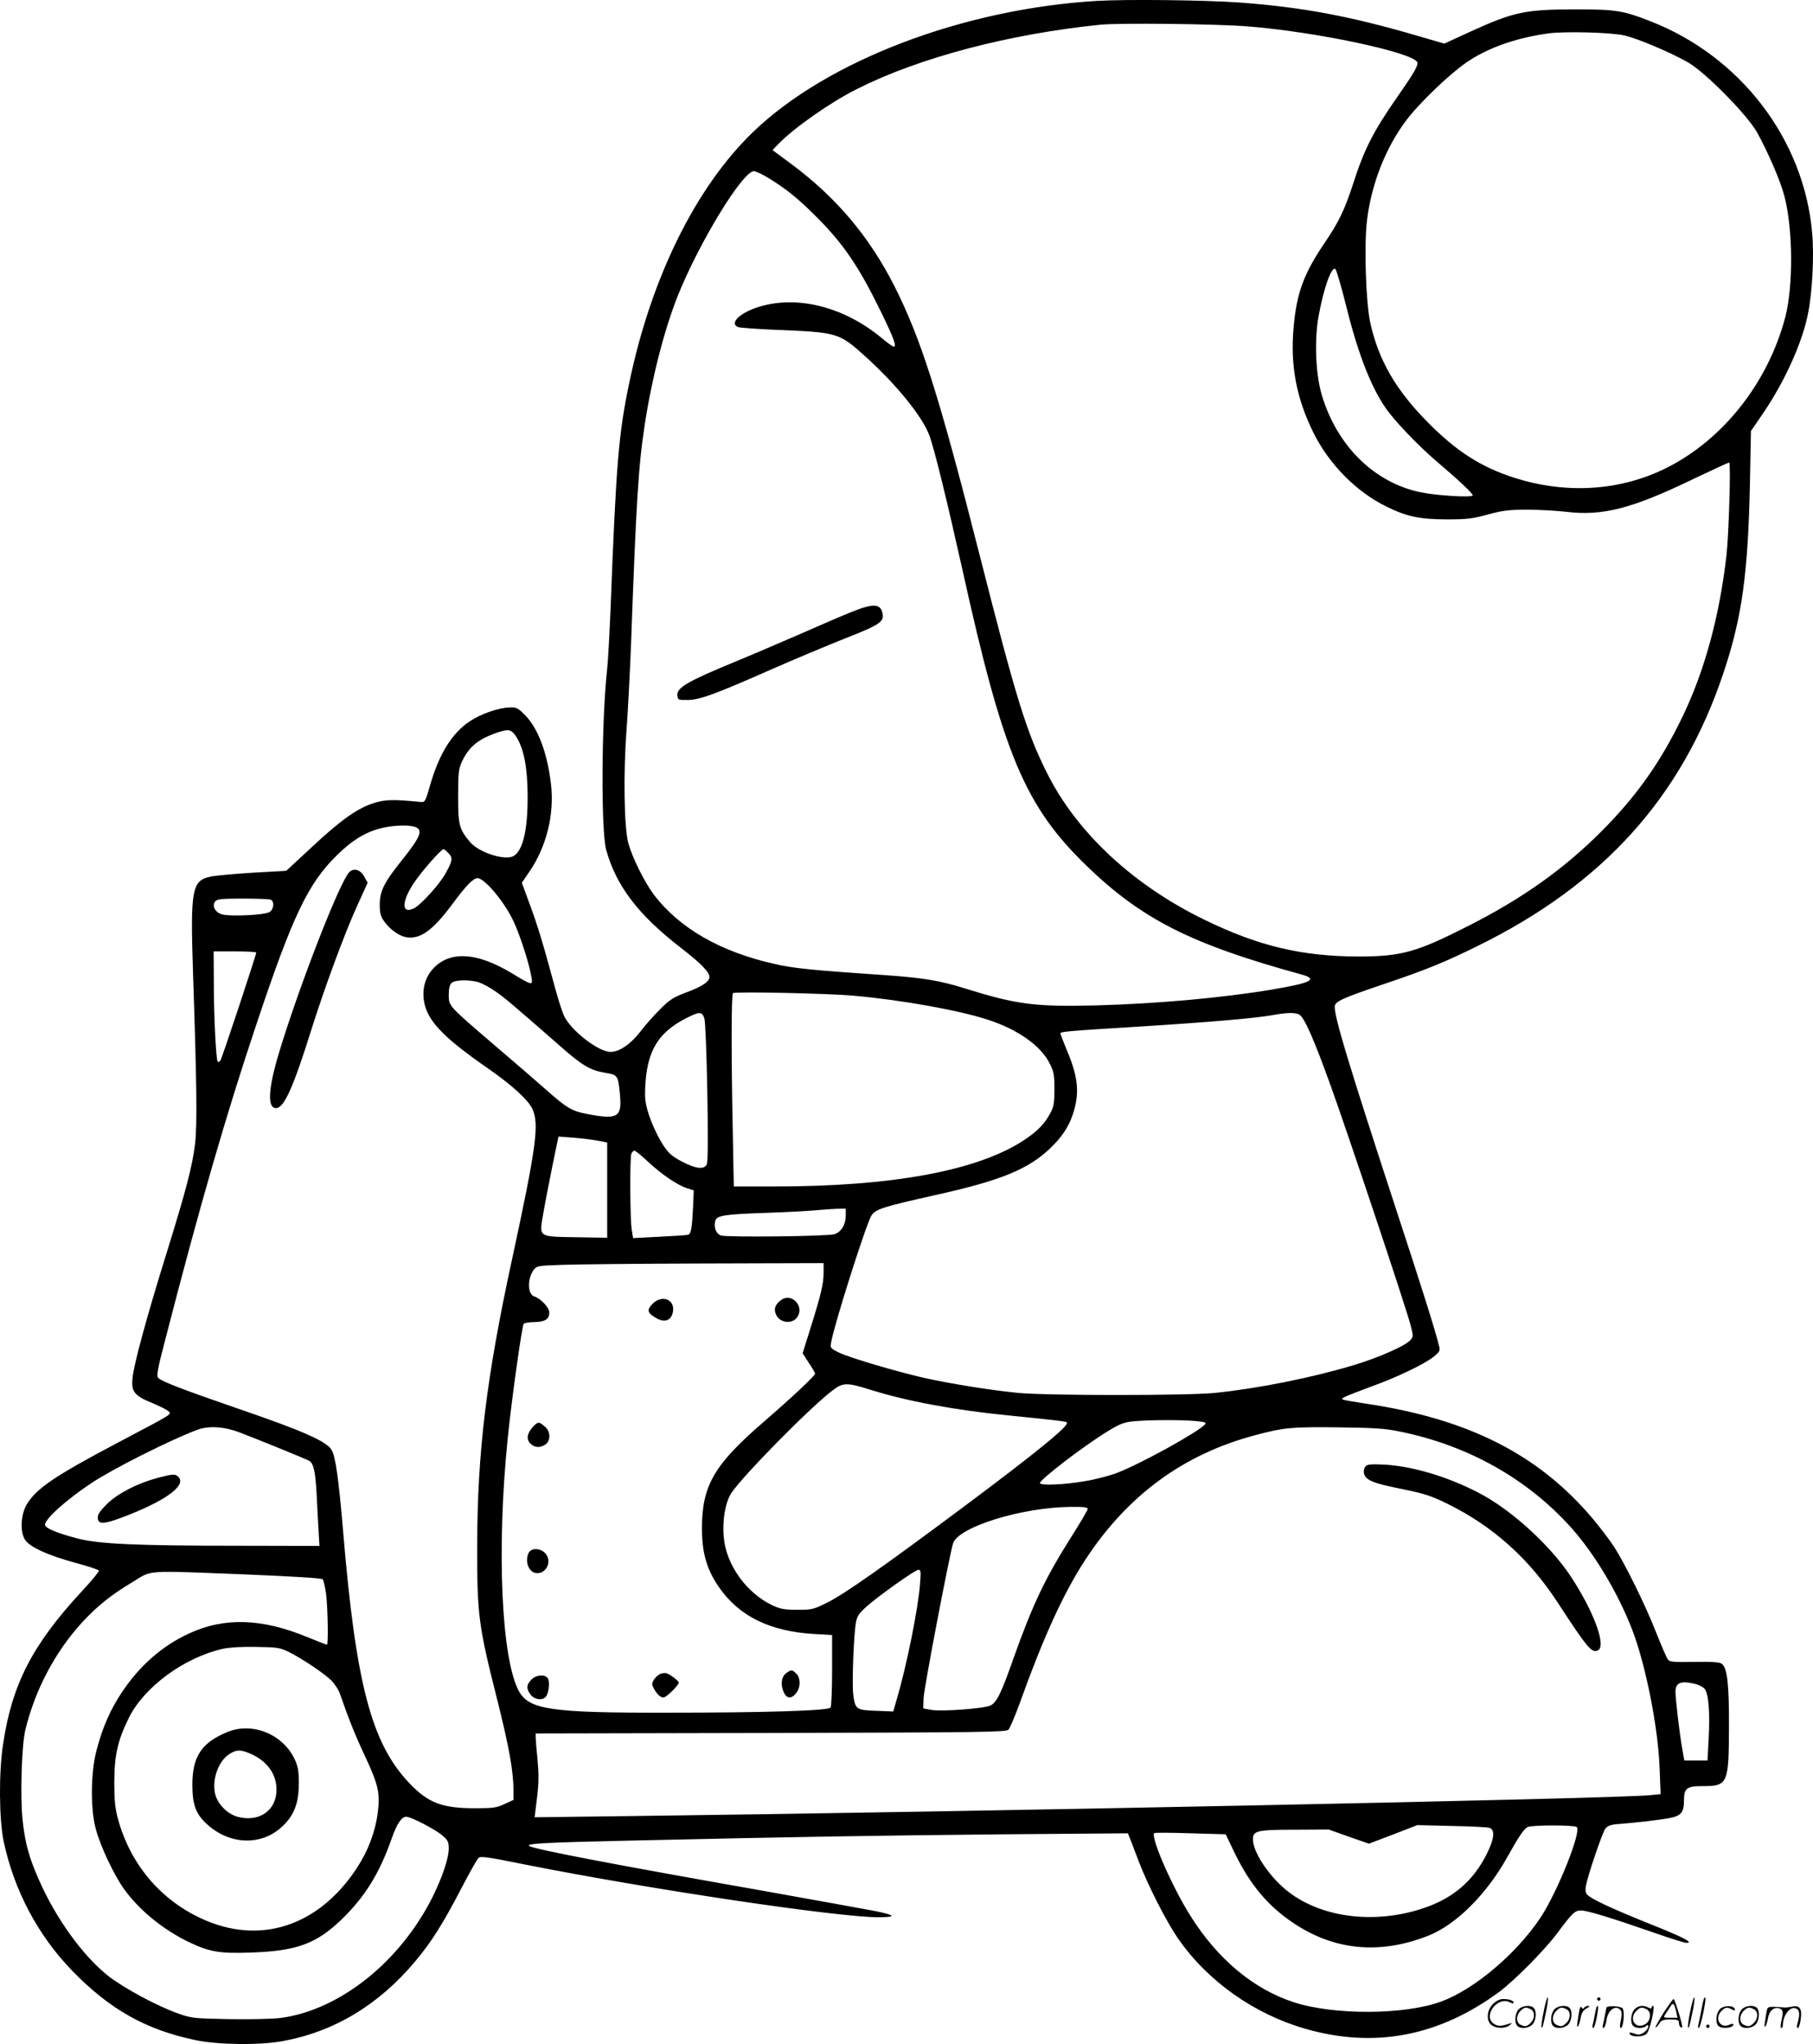 <svg version="1.0" xmlns="http://www.w3.org/2000/svg"
  viewBox="0 0 1064.114 1199.92"
 preserveAspectRatio="xMidYMid meet">
<g transform="translate(-0.61,1200.501) scale(0.1,-0.1)"
fill="#000000" stroke="none">
<path d="M6447 12000 c-789 -47 -1586 -351 -2020 -769 -336 -324 -597 -851
-726 -1466 -64 -305 -78 -469 -111 -1325 -6 -151 -15 -313 -20 -360 -34 -305
-37 -950 -6 -1064 59 -212 188 -381 437 -574 117 -90 169 -143 169 -172 0 -28
-42 -56 -139 -92 -74 -28 -95 -42 -151 -98 -36 -36 -87 -93 -113 -128 -57 -75
-125 -122 -177 -122 -73 0 -237 129 -275 215 -12 28 -39 113 -59 190 -60 222
-95 340 -143 468 l-44 120 45 66 c100 146 147 338 126 513 -22 187 -77 331
-156 409 -39 39 -49 43 -87 41 -67 -2 -169 -38 -235 -82 -105 -71 -180 -193
-233 -380 -25 -87 -29 -95 -50 -93 -166 16 -208 15 -275 -5 -98 -30 -196 -99
-368 -260 l-150 -139 -197 -11 c-109 -7 -220 -17 -247 -23 -110 -23 -119 -75
-103 -564 22 -647 25 -894 12 -1005 -16 -132 -54 -277 -170 -650 -112 -360
-190 -645 -197 -725 -8 -79 10 -103 113 -145 43 -18 86 -39 96 -48 22 -20 38
-10 -288 -182 -381 -201 -486 -273 -543 -368 -35 -61 -39 -164 -7 -209 31 -42
133 -88 289 -131 77 -20 141 -42 143 -47 1 -6 -45 -62 -104 -125 -288 -312
-407 -544 -459 -895 -26 -171 -23 -443 4 -572 62 -287 200 -548 401 -756 220
-227 432 -347 724 -408 132 -28 378 -31 512 -6 302 55 563 212 777 467 96 114
164 222 274 434 46 88 90 166 98 174 12 12 49 7 267 -37 739 -147 1841 -311
2084 -311 103 1 99 11 -14 35 -40 8 -340 62 -669 121 -891 157 -1332 242
-1369 262 -25 15 91 21 587 32 960 22 1464 30 2181 37 l745 6 12 -29 c6 -16
30 -78 53 -139 54 -141 162 -352 229 -449 174 -251 446 -444 749 -531 405
-116 783 -44 1138 218 90 68 264 243 338 342 90 121 104 135 141 135 36 0 173
-42 424 -129 96 -34 183 -61 194 -61 46 0 -16 32 -219 113 -224 90 -343 146
-364 171 -9 10 -11 28 -7 49 12 65 98 318 115 338 13 16 31 23 72 26 97 7 243
24 302 35 70 13 87 33 87 104 0 72 16 84 111 84 146 0 152 14 153 345 1 254
-10 349 -42 373 -12 10 -56 13 -161 11 -125 -2 -146 0 -156 15 -7 9 -38 81
-69 159 -63 161 -181 400 -247 503 -25 38 -80 111 -123 162 -317 377 -728 587
-1331 677 -60 9 -119 19 -129 22 -18 5 -17 7 6 19 14 7 84 34 154 60 150 54
308 130 364 174 34 27 39 36 34 58 -22 91 -95 325 -260 827 -272 832 -354
1103 -354 1170 0 30 40 49 279 130 250 84 366 131 556 225 739 362 1202 875
1445 1600 110 326 146 586 157 1115 l6 310 74 108 c123 182 223 401 259 571
27 127 39 351 26 487 -49 548 -421 1033 -948 1239 -161 63 -203 70 -435 70
-303 0 -368 -14 -630 -134 l-146 -67 -154 45 c-396 116 -679 169 -1044 196
-202 15 -666 20 -838 10z m883 -150 c395 -31 958 -150 994 -209 10 -15 -16
-61 -114 -201 -145 -209 -196 -308 -264 -520 -48 -148 -84 -221 -162 -336
-124 -182 -167 -296 -185 -498 -21 -224 16 -419 116 -621 91 -184 251 -347
429 -434 117 -58 195 -75 356 -75 117 0 149 4 240 29 89 24 124 28 230 28 69
0 170 -6 225 -12 216 -27 388 17 756 195 108 51 200 94 204 94 11 0 -2 -417
-15 -540 -41 -360 -128 -682 -260 -955 -129 -267 -269 -464 -475 -671 -221
-221 -464 -394 -780 -554 -303 -154 -391 -179 -638 -180 -338 0 -592 60 -912
216 -416 202 -747 510 -921 856 -124 246 -184 442 -399 1288 -238 937 -343
1265 -499 1575 -149 293 -342 522 -609 720 l-107 79 33 34 c91 95 309 248 466
326 364 183 887 321 1426 376 111 11 682 5 865 -10z m2210 -53 c79 -18 279
-103 375 -159 103 -60 345 -306 404 -410 64 -116 137 -284 160 -373 51 -193
53 -527 6 -710 -100 -383 -362 -717 -694 -885 -272 -137 -590 -158 -899 -59
-192 62 -334 152 -502 321 -191 192 -294 370 -342 592 -25 118 -36 447 -19
593 25 213 107 426 229 589 74 100 253 272 356 343 124 85 290 144 481 170 96
13 365 6 445 -12z m-5022 -838 c98 -60 165 -113 267 -214 171 -169 261 -302
395 -577 72 -148 90 -198 72 -198 -6 0 -37 22 -69 49 -225 188 -507 257 -734
181 -105 -35 -162 -94 -111 -115 9 -4 107 -11 217 -16 371 -15 375 -16 535
-161 179 -162 330 -349 370 -457 29 -75 105 -387 196 -795 238 -1078 365
-1381 725 -1731 326 -316 614 -462 1262 -640 103 -28 61 -50 -171 -89 -293
-49 -671 -83 -1032 -93 -362 -9 -468 5 -778 102 -141 44 -242 60 -453 75 -439
30 -542 40 -655 66 -317 70 -562 211 -710 407 -55 73 -127 218 -150 302 -25
94 -30 415 -10 670 8 116 20 341 26 500 30 831 43 1043 80 1285 42 276 116
563 196 763 126 312 379 727 445 727 11 0 50 -18 87 -41z m3388 -745 c74 -302
159 -512 255 -634 66 -84 192 -212 287 -292 118 -100 202 -179 202 -191 0 -14
-209 -2 -305 18 -272 56 -492 272 -581 572 -36 121 -44 319 -19 460 29 160 73
289 98 280 6 -2 34 -98 63 -213z m-4871 -2532 c45 -69 67 -179 68 -347 1 -203
-28 -325 -84 -356 -52 -27 -203 22 -254 83 -64 76 -70 100 -70 268 0 136 3
161 21 201 41 88 92 131 198 170 77 27 92 24 121 -19z m-591 -532 c47 -18 30
-59 -84 -201 -100 -125 -125 -176 -125 -255 0 -47 5 -68 24 -95 32 -47 87 -87
128 -95 84 -16 158 37 276 196 79 107 121 150 146 150 42 -1 158 -139 212
-255 38 -82 91 -245 104 -324 9 -53 9 -54 -120 24 -198 118 -352 129 -451 30
-48 -49 -69 -113 -61 -185 14 -120 105 -218 376 -406 140 -97 238 -186 262
-239 41 -90 23 -222 -120 -885 -150 -691 -204 -1134 -204 -1685 -1 -394 8
-464 112 -876 75 -297 101 -441 101 -559 l0 -51 -52 -24 c-47 -22 -67 -25
-173 -25 -194 0 -276 31 -387 148 -222 234 -313 580 -388 1477 -26 307 -44
439 -68 479 -28 49 -170 112 -532 236 -347 120 -462 164 -485 186 -11 12 -6
45 40 221 205 795 359 1327 537 1858 212 635 302 823 472 990 89 88 170 137
262 159 70 17 163 20 198 6z m195 -154 c26 -28 24 -44 -20 -122 -35 -62 -141
-179 -181 -200 -77 -40 -77 38 -1 150 47 70 159 196 172 196 4 0 18 -11 30
-24z m-1045 -272 c24 -9 20 -57 -6 -73 -28 -18 -227 -27 -278 -14 -41 11 -62
51 -40 77 10 13 39 16 160 16 82 0 155 -3 164 -6z m-84 -311 c0 -14 -200 -618
-210 -633 -5 -8 -12 -11 -16 -8 -10 10 -23 269 -23 471 l-1 177 125 0 c69 0
125 -3 125 -7z m1302 -173 c20 -6 63 -28 95 -50 54 -36 99 -74 387 -326 129
-114 177 -142 261 -156 78 -13 79 -15 90 -131 12 -130 -14 -146 -190 -112 -92
17 -122 35 -245 144 -52 46 -187 163 -300 259 -274 235 -270 231 -270 297 0
35 5 59 16 69 18 19 99 21 156 6z m2203 -80 c276 -24 618 -85 789 -141 176
-57 312 -153 363 -257 25 -50 28 -68 28 -152 0 -79 -4 -102 -23 -137 -33 -64
-76 -108 -154 -160 -272 -180 -771 -273 -1469 -273 l-236 0 -6 323 c-9 429 -9
802 1 812 9 10 552 -1 707 -15z m-875 -132 c13 -37 28 -805 16 -852 -10 -39
-61 -35 -149 11 -58 31 -76 47 -108 95 -52 82 -98 197 -105 266 -4 32 -1 98 5
147 21 163 86 256 231 331 82 42 95 42 110 2z m3492 21 c29 -16 84 -139 183
-414 97 -268 443 -1303 470 -1408 17 -65 17 -68 -1 -89 -30 -34 -187 -103
-333 -147 -246 -74 -561 -137 -816 -163 -164 -16 -978 -16 -1150 0 -159 15
-399 54 -549 87 -168 38 -451 122 -508 151 -49 25 -50 26 -43 62 21 114 204
688 235 740 24 39 66 52 378 122 384 85 546 152 675 277 65 63 104 121 128
191 43 125 35 221 -32 379 -21 51 -39 97 -39 102 0 10 46 14 485 41 397 25
656 48 749 64 92 17 142 19 168 5z m-4124 -739 l62 -12 0 -280 0 -279 -180 3
c-228 4 -219 -2 -196 135 9 54 33 178 53 277 l37 179 80 -6 c45 -3 109 -11
144 -17z m302 -125 c79 -74 176 -140 231 -156 l37 -12 -4 -96 c-6 -126 -12
-158 -28 -164 -7 -3 -83 -8 -169 -12 l-155 -8 -8 49 c-10 61 -12 423 -2 447 4
9 12 17 18 17 6 0 42 -29 80 -65z m1160 -316 c0 -53 -26 -96 -66 -109 -38 -13
-625 -19 -666 -8 -29 9 -45 51 -33 88 9 30 58 37 295 45 118 4 249 11 290 15
41 4 99 8 128 9 l52 1 0 -41z m-130 -335 c0 -66 -15 -128 -77 -326 l-46 -147
36 -56 c21 -30 37 -59 37 -64 0 -12 -132 -136 -296 -278 -298 -257 -368 -378
-368 -633 1 -146 29 -241 104 -348 117 -166 298 -254 553 -269 l107 -6 0 -206
c0 -113 -4 -212 -9 -220 -12 -18 -369 -30 -971 -30 -670 -1 -798 18 -858 126
-103 187 -132 835 -66 1483 23 229 84 664 94 674 5 5 34 10 63 10 62 1 87 17
87 56 0 30 -50 82 -89 95 -39 12 -40 104 -3 155 19 24 23 25 168 30 82 3 461
7 842 8 l692 2 0 -56z m277 -688 c210 -66 493 -119 808 -150 280 -28 338 -35
343 -41 17 -17 -175 -174 -608 -497 -469 -350 -700 -512 -797 -560 -83 -41
-90 -43 -177 -43 -77 0 -100 5 -146 26 -154 73 -273 240 -286 402 -9 99 10
205 45 258 71 105 465 505 594 602 61 47 84 47 224 3z m1906 -183 c54 -5 65
-8 56 -19 -36 -43 -366 -226 -513 -284 -43 -17 -130 -40 -193 -50 -119 -21
-263 -27 -263 -11 0 21 265 224 401 306 67 41 94 51 143 56 87 9 290 10 369 2z
m-5613 -66 c93 -35 388 -155 410 -167 27 -14 38 -66 45 -205 3 -66 8 -159 11
-207 l5 -88 -463 1 c-613 0 -833 10 -958 43 -119 31 -190 61 -190 80 0 34 123
145 270 243 123 83 467 256 625 315 65 24 156 19 245 -15z m6814 4 c398 -81
747 -277 1004 -564 137 -153 275 -384 358 -599 79 -204 153 -578 161 -814 l6
-151 -59 -6 c-185 -21 -4036 -99 -5995 -123 l-555 -7 14 114 c11 90 11 137 3
225 -6 60 -11 120 -11 132 l0 21 1380 3 c1233 3 1381 5 1395 19 8 8 38 78 66
155 142 395 257 646 386 844 248 378 575 618 996 730 170 45 209 49 487 46
216 -3 272 -6 364 -25z m-1834 -454 c0 -7 -41 -77 -91 -156 -158 -249 -231
-402 -345 -723 -71 -202 -98 -258 -135 -275 -37 -18 -284 -36 -344 -26 l-50 9
2 61 c2 57 152 841 173 908 31 96 402 211 688 214 78 1 102 -2 102 -12z m-984
-441 c-11 -146 -80 -487 -137 -678 l-20 -70 -101 4 c-116 4 -123 8 -134 97 -8
64 3 353 16 421 6 37 18 54 61 93 72 64 287 217 306 217 14 0 15 -12 9 -84z
m-3944 56 c259 -11 431 -21 438 -28 5 -5 14 -44 20 -85 10 -79 14 -299 5 -299
-3 0 -55 20 -116 45 -266 110 -487 117 -693 21 -157 -72 -289 -188 -393 -343
-69 -103 -115 -208 -150 -342 -35 -131 -37 -346 -4 -465 26 -98 106 -268 165
-350 91 -127 236 -244 390 -316 114 -54 177 -64 359 -57 265 9 380 52 527 193
137 133 223 270 295 476 31 88 58 128 86 128 28 0 172 -75 213 -111 31 -27 36
-37 36 -76 0 -57 -38 -169 -96 -286 -191 -380 -545 -662 -890 -708 -50 -6
-174 -9 -302 -7 -206 4 -221 5 -297 32 -122 42 -322 150 -413 221 -149 118
-309 339 -408 566 -57 128 -81 216 -95 348 -15 136 -6 442 16 531 57 236 176
460 334 632 89 96 170 161 297 237 118 71 56 67 676 43z m238 -454 c77 -38
204 -123 249 -166 21 -21 45 -57 53 -82 50 -144 88 -240 145 -361 80 -171 91
-220 76 -337 -14 -110 -57 -224 -123 -324 -226 -344 -574 -455 -917 -293 -241
113 -414 322 -485 584 -16 59 -21 107 -21 211 0 159 19 246 85 380 90 182 324
354 552 406 39 8 110 13 196 11 124 -2 139 -4 190 -29z m8255 -188 c22 -5 47
-18 56 -29 24 -29 32 -139 24 -292 l-7 -129 -68 0 -68 0 -12 68 c-16 89 -39
288 -40 334 0 55 30 68 115 48z m-1207 -845 c34 -11 29 -64 -14 -150 -79 -161
-200 -265 -377 -323 -292 -97 -612 -52 -807 112 -102 86 -190 221 -190 294 0
50 25 56 250 56 l195 1 118 -42 118 -41 142 54 142 55 200 -5 c110 -2 210 -7
223 -11z m512 5 c32 -20 -113 -384 -214 -535 -141 -210 -385 -417 -579 -489
-215 -80 -633 -82 -870 -4 -234 77 -444 252 -603 505 -108 171 -236 464 -213
487 3 3 98 3 212 -1 l207 -6 54 -112 c91 -187 199 -315 353 -415 238 -156 502
-179 783 -68 161 64 339 240 460 456 73 130 102 174 124 182 29 12 268 12 286
0z M5000 8411 c-52 -21 -187 -79 -300 -129 -113 -49 -283 -122 -378 -161 -283
-117 -345 -153 -340 -199 3 -26 5 -27 63 -26 70 1 162 35 508 188 121 53 305
130 410 172 206 81 233 98 223 148 -12 59 -55 60 -186 7z M2056 6885 c-56 -56
-297 -677 -412 -1059 -64 -212 -70 -326 -18 -326 47 0 101 119 209 465 77 244
194 562 268 724 l61 134 -20 36 c-22 41 -61 53 -88 26z M4593 4375 c-36 -26
-47 -52 -33 -85 23 -55 103 -61 130 -10 34 63 -40 135 -97 95z M3835 4350
c-35 -36 -29 -54 27 -85 46 -25 83 -11 93 35 17 76 -63 109 -120 50z M3137
3632 c-37 -39 -44 -75 -18 -101 25 -25 58 -27 89 -5 30 21 30 73 0 101 -37 33
-44 34 -71 5z M3110 2891 c-27 -52 1 -121 49 -121 56 0 86 68 51 113 -27 34
-83 38 -100 8z M4623 2185 c-30 -21 -37 -65 -19 -109 18 -44 46 -47 75 -10 27
34 27 88 1 114 -24 24 -29 24 -57 5z M3883 2179 c-12 -4 -29 -19 -38 -33 -13
-20 -14 -29 -4 -48 19 -37 41 -58 59 -58 17 0 90 72 90 88 0 9 -47 45 -70 54
-8 3 -25 2 -37 -3z M3125 2145 c-30 -30 -31 -54 -4 -89 23 -29 69 -35 89 -11
18 22 25 92 10 110 -19 23 -68 18 -95 -10z M930 3329 c-116 -31 -231 -90 -294
-151 -40 -39 -56 -62 -56 -80 0 -42 29 -43 137 -3 254 95 387 189 336 240 -18
19 -31 18 -123 -6z M8023 3399 c-18 -19 -16 -53 5 -71 27 -23 67 -36 221 -67
121 -25 162 -39 255 -85 264 -130 476 -320 643 -576 177 -271 200 -298 236
-284 55 21 -22 232 -163 443 -116 172 -326 366 -506 467 -182 101 -405 171
-579 181 -75 4 -103 2 -112 -8z M1337 1836 c-150 -63 -202 -144 -202 -311 1
-119 22 -173 92 -234 136 -120 324 -121 443 -1 65 64 90 134 90 248 0 71 -5
97 -24 139 -70 149 -251 222 -399 159z m148 -130 c99 -46 152 -130 143 -227
-11 -111 -109 -171 -228 -139 -58 16 -114 72 -130 129 -22 82 15 193 78 236
45 31 73 31 137 1z M9066 194 c-10 -47 -15 -88 -12 -91 5 -6 9 7 30 110 7 37
10 67 6 67 -4 0 -15 -39 -24 -86z M9380 270 c0 -5 5 -10 10 -10 6 0 10 5 10
10 0 6 -4 10 -10 10 -5 0 -10 -4 -10 -10z M9926 194 c-10 -47 -15 -88 -12 -91
5 -6 9 7 30 110 7 37 10 67 6 67 -4 0 -15 -39 -24 -86z M10006 269 c-3 -8 -10
-41 -16 -74 -6 -33 -14 -68 -16 -77 -3 -10 -1 -18 3 -18 10 0 46 171 38 178
-2 3 -7 -1 -9 -9z M8769 241 c-38 -38 -41 -101 -7 -125 29 -20 79 -20 104 0
18 14 18 15 1 10 -53 -17 -69 -17 -92 -2 -69 45 21 166 94 126 12 -6 21 -7 21
-1 0 12 -25 21 -62 21 -19 0 -39 -10 -59 -29z M9770 189 c-28 -45 -49 -83 -47
-85 2 -3 12 7 21 21 14 21 24 25 66 25 43 0 50 -3 50 -19 0 -11 5 -23 10 -26
6 -3 10 -3 10 1 0 20 -44 164 -51 164 -4 0 -30 -37 -59 -81z m75 4 l7 -33 -42
0 c-42 0 -42 0 -28 23 8 12 21 32 29 44 15 25 22 18 34 -34z M8920 210 c-22
-22 -27 -79 -8 -98 19 -19 66 -14 88 8 22 22 27 79 8 98 -19 19 -66 14 -88 -8z
m71 0 c25 -14 25 -54 -1 -80 -23 -23 -33 -24 -61 -10 -25 14 -25 54 1 80 23
23 33 24 61 10z M9130 210 c-22 -22 -27 -79 -8 -98 19 -19 66 -14 88 8 22 22
27 79 8 98 -19 19 -66 14 -88 -8z m71 0 c25 -14 25 -54 -1 -80 -23 -23 -33
-24 -61 -10 -25 14 -25 54 1 80 23 23 33 24 61 10z M9276 204 c-3 -16 -8 -47
-11 -69 -8 -51 10 -26 19 27 5 27 15 42 34 53 18 10 22 14 10 15 -9 0 -20 -5
-24 -11 -5 -8 -9 -8 -14 1 -5 8 -10 3 -14 -16z M9377 223 c-2 -4 -7 -26 -11
-48 -4 -22 -9 -48 -12 -57 -3 -10 -1 -18 4 -18 4 0 14 28 20 62 11 58 10 81
-1 61z M9435 220 c-1 -3 -5 -23 -9 -45 -4 -22 -9 -48 -12 -57 -3 -10 -1 -18 4
-18 5 0 13 20 17 45 7 53 44 87 74 68 17 -11 19 -28 8 -80 -4 -18 -3 -33 2
-33 16 0 24 99 11 115 -12 14 -87 18 -95 5z M9600 210 c-22 -22 -27 -79 -8
-98 7 -7 24 -12 38 -12 14 0 31 5 38 12 9 9 12 8 12 -5 0 -9 -12 -24 -26 -34
-21 -13 -32 -15 -55 -6 -16 6 -29 8 -29 3 0 -24 81 -27 102 -2 18 19 50 162
37 162 -5 0 -9 -5 -9 -10 0 -7 -6 -7 -19 0 -30 16 -59 12 -81 -10z m71 0 c29
-16 25 -65 -6 -86 -56 -37 -103 28 -55 76 23 23 33 24 61 10z M10101 211 c-23
-23 -28 -80 -9 -99 19 -19 88 -13 88 9 0 5 -11 4 -24 -2 -54 -25 -89 38 -46
81 23 23 33 24 62 9 16 -9 19 -8 16 3 -8 22 -64 22 -87 -1z M10230 210 c-22
-22 -27 -79 -8 -98 19 -19 66 -14 88 8 22 22 27 79 8 98 -19 19 -66 14 -88 -8z
m71 0 c25 -14 25 -54 -1 -80 -23 -23 -33 -24 -61 -10 -25 14 -25 54 1 80 23
23 33 24 61 10z M10376 201 c-3 -14 -8 -44 -11 -66 -8 -51 10 -26 19 27 8 41
35 63 66 53 22 -7 24 -21 11 -77 -5 -22 -5 -38 0 -38 5 0 9 6 9 13 0 68 51
125 85 97 15 -13 15 -35 -1 -92 -3 -10 -1 -18 4 -18 6 0 13 23 17 50 9 63 -5
84 -49 76 -17 -4 -35 -6 -41 -6 -101 8 -104 7 -109 -19z M10020 110 c0 -5 5
-10 10 -10 6 0 10 5 10 10 0 6 -4 10 -10 10 -5 0 -10 -4 -10 -10z"/>
</g>
</svg>

